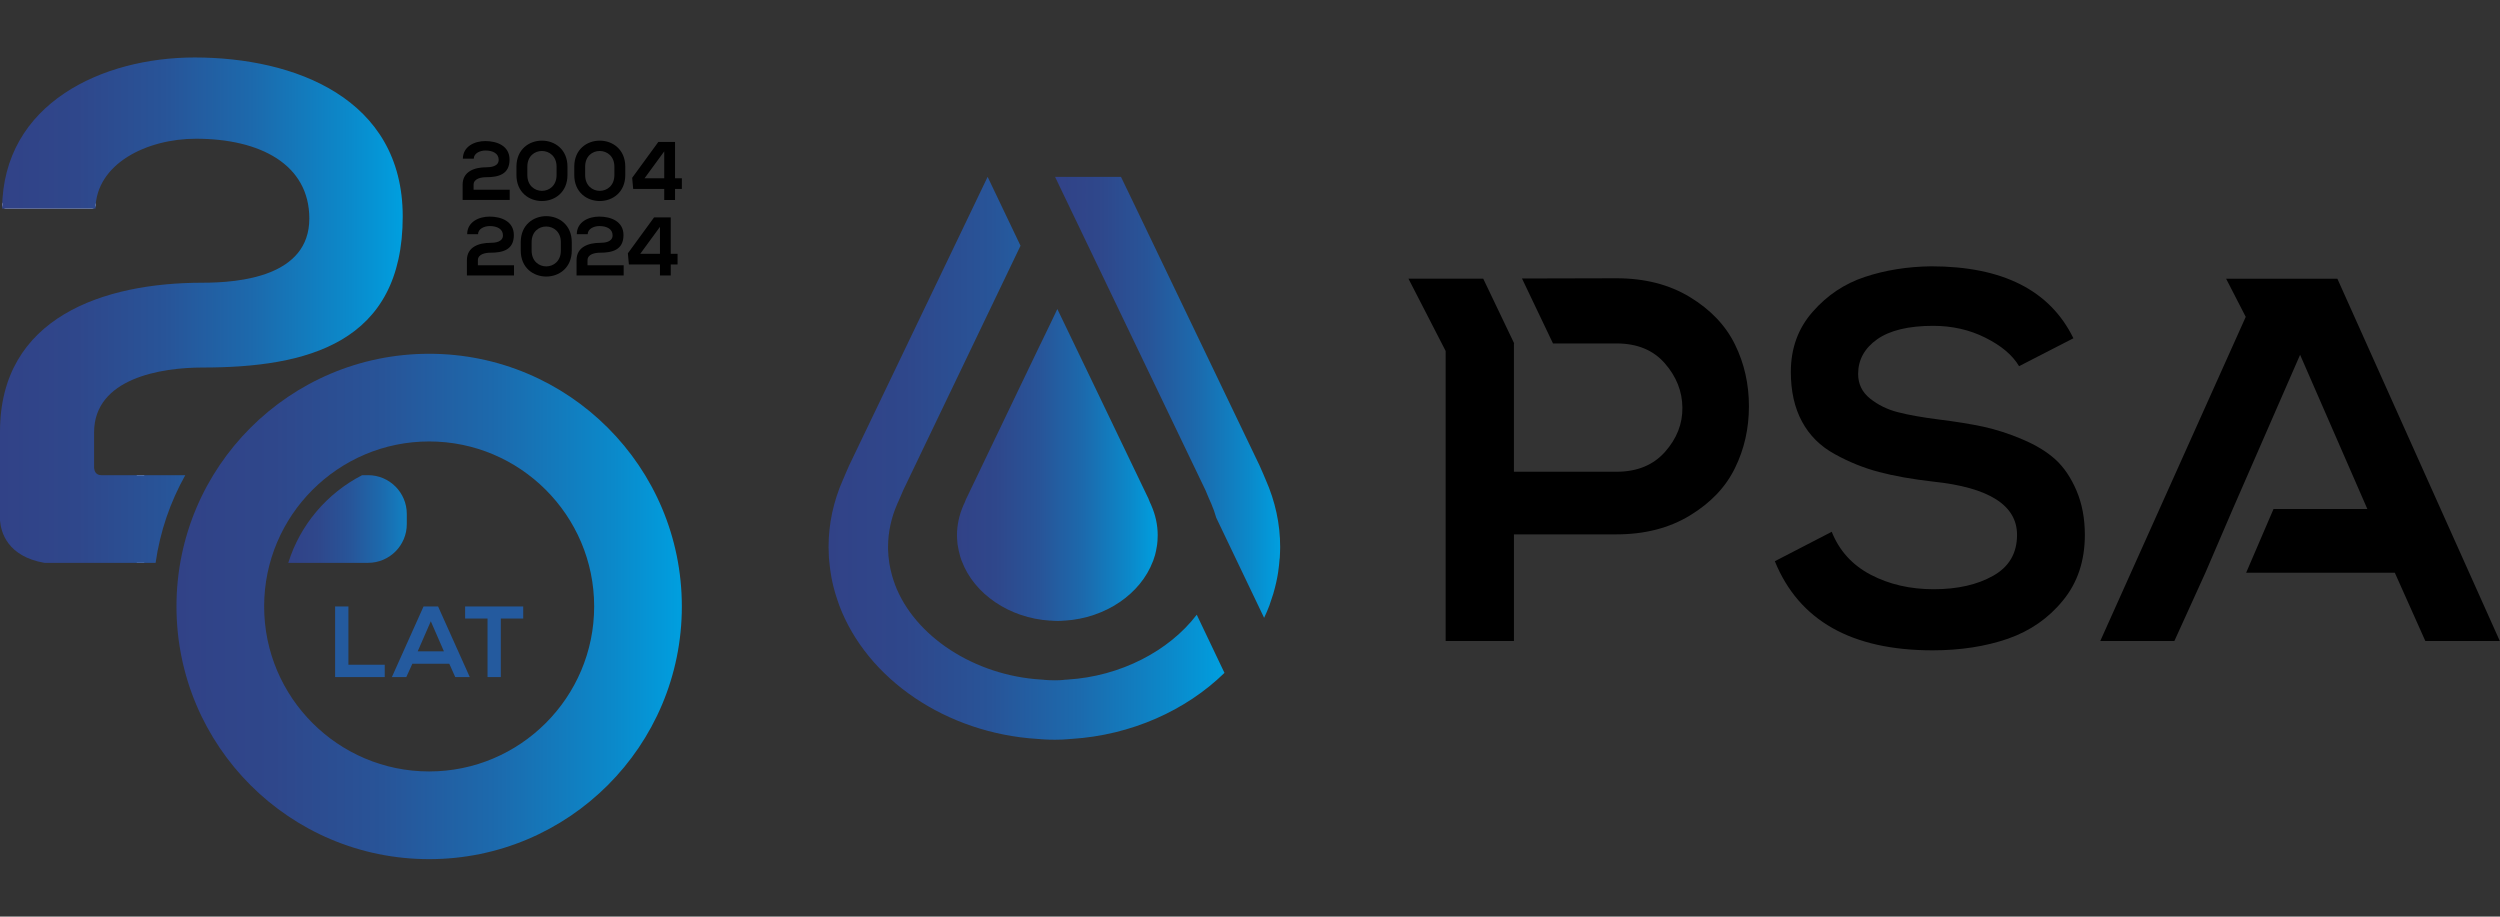 <?xml version="1.0" encoding="utf-8"?>
<!-- Generator: Adobe Illustrator 14.0.0, SVG Export Plug-In . SVG Version: 6.00 Build 43363)  -->
<!DOCTYPE svg PUBLIC "-//W3C//DTD SVG 1.1//EN" "http://www.w3.org/Graphics/SVG/1.1/DTD/svg11.dtd">
<svg version="1.1" id="Layer_1" xmlns="http://www.w3.org/2000/svg" xmlns:xlink="http://www.w3.org/1999/xlink" x="0px" y="0px"
	 width="170.08px" height="62.359px" viewBox="0 0 170.08 62.359" enable-background="new 0 0 170.08 62.359" xml:space="preserve">
<rect x="0" y="0" width="170.08" height="62.359" fill="#333333" stroke="none"/>
<g>
	<g>
		<linearGradient id="SVGID_1_" gradientUnits="userSpaceOnUse" x1="0.145" y1="13.934" x2="6.51" y2="13.934">
			<stop  offset="0.103" style="stop-color:#F1F2F2"/>
			<stop  offset="0.407" style="stop-color:#ECEDEE"/>
			<stop  offset="0.594" style="stop-color:#E6E7E8"/>
			<stop  offset="0.849" style="stop-color:#F1F2F2"/>
		</linearGradient>
		<path fill="url(#SVGID_1_)" d="M6.51,13.934c0-0.142-0.115-0.258-0.257-0.258H0.401c-0.141,0-0.256,0.116-0.256,0.258l0,0
			c0,0.142,0.115,0.257,0.256,0.257h5.852C6.395,14.191,6.51,14.076,6.51,13.934L6.51,13.934z"/>
		<linearGradient id="SVGID_2_" gradientUnits="userSpaceOnUse" x1="9.305" y1="35.309" x2="9.814" y2="35.309">
			<stop  offset="0.103" style="stop-color:#F1F2F2"/>
			<stop  offset="0.407" style="stop-color:#ECEDEE"/>
			<stop  offset="0.594" style="stop-color:#E6E7E8"/>
			<stop  offset="0.849" style="stop-color:#F1F2F2"/>
		</linearGradient>
		<rect x="9.305" y="32.327" fill="url(#SVGID_2_)" width="0.509" height="5.964"/>
		<g>
			<g>
				<g>
					<g>
						<path fill="#245A9E" d="M23.703,41.258v3.967h2.471v0.836h-3.376v-4.803H23.703z"/>
					</g>
				</g>
				<g>
					<g>
						<path fill="#245A9E" d="M30.566,45.156h-2.512l-0.412,0.904h-0.981l2.154-4.803h0.988l2.155,4.803H30.97L30.566,45.156z
							 M29.309,42.266l-0.892,2.047h1.784L29.309,42.266z"/>
					</g>
				</g>
				<g>
					<g>
						<path fill="#245A9E" d="M33.166,42.082h-1.523v-0.824c1.386,0,2.559,0,3.953,0v0.824h-1.524v3.979h-0.905V42.082z"/>
					</g>
				</g>
			</g>
		</g>
		<g>
			<path d="M31.49,10.796c0.006-0.837,0.797-1.199,1.526-1.199c0.791,0,1.65,0.321,1.65,1.261c0,1.005-0.757,1.198-1.588,1.198
				c-0.328,0-0.859,0.084-0.859,0.514v0.34h2.458v0.694h-3.204c0-0.345,0-0.689,0-1.041c0-0.909,0.825-1.182,1.605-1.182
				c0.299,0,0.848-0.05,0.848-0.508c0-0.43-0.39-0.633-0.899-0.633c-0.39,0-0.792,0.198-0.796,0.555H31.49z"/>
			<path d="M35.135,11.337c0-2.362,3.471-2.355,3.471,0v0.571c0,2.356-3.471,2.362-3.471,0V11.337z M35.876,11.908
				c0,1.435,1.989,1.435,1.989,0v-0.571c0-1.412-1.989-1.429-1.989,0V11.908z"/>
			<path d="M39.069,11.337c0-2.362,3.47-2.355,3.47,0v0.571c0,2.356-3.47,2.362-3.47,0V11.337z M39.809,11.908
				c0,1.435,1.989,1.435,1.989,0v-0.571c0-1.412-1.989-1.429-1.989,0V11.908z"/>
			<path d="M45.924,9.654v2.475h0.464v0.723h-0.464v0.753h-0.735v-0.753h-2.113l-0.068-0.756l1.781-2.441H45.924z M45.189,12.129
				v-1.831l-1.339,1.831H45.189z"/>
		</g>
		<g>
			<path d="M31.782,15.932c0.006-0.837,0.797-1.197,1.526-1.197c0.791,0,1.65,0.321,1.65,1.259c0,1.005-0.757,1.198-1.588,1.198
				c-0.328,0-0.859,0.084-0.859,0.515v0.338h2.458v0.696h-3.205c0-0.345,0-0.689,0-1.04c0-0.91,0.825-1.181,1.606-1.181
				c0.299,0,0.847-0.05,0.847-0.509c0-0.429-0.389-0.632-0.898-0.632c-0.39,0-0.792,0.197-0.797,0.553H31.782z"/>
			<path d="M35.427,16.475c0-2.362,3.471-2.357,3.471,0v0.571c0,2.355-3.471,2.361-3.471,0V16.475z M36.167,17.047
				c0,1.435,1.989,1.435,1.989,0v-0.571c0-1.414-1.989-1.431-1.989,0V17.047z"/>
			<path d="M39.24,15.932c0.006-0.837,0.797-1.197,1.527-1.197c0.791,0,1.65,0.321,1.65,1.259c0,1.005-0.757,1.198-1.588,1.198
				c-0.328,0-0.859,0.084-0.859,0.515v0.338h2.459v0.696h-3.205c0-0.345,0-0.689,0-1.04c0-0.91,0.825-1.181,1.605-1.181
				c0.299,0,0.847-0.05,0.847-0.509c0-0.429-0.39-0.632-0.898-0.632c-0.39,0-0.792,0.197-0.796,0.553H39.24z"/>
			<path d="M45.632,14.791v2.475h0.464v0.724h-0.464v0.751h-0.734V17.99h-2.114l-0.069-0.756l1.781-2.442H45.632z M44.898,17.265
				v-1.831l-1.339,1.831H44.898z"/>
		</g>
		<g>
			<linearGradient id="SVGID_3_" gradientUnits="userSpaceOnUse" x1="12.006" y1="41.259" x2="46.388" y2="41.259">
				<stop  offset="0" style="stop-color:#314287"/>
				<stop  offset="0.193" style="stop-color:#2F478B"/>
				<stop  offset="0.408" style="stop-color:#285498"/>
				<stop  offset="0.633" style="stop-color:#1C6AAD"/>
				<stop  offset="0.864" style="stop-color:#0B89CA"/>
				<stop  offset="1" style="stop-color:#009FDF"/>
			</linearGradient>
			<path fill="url(#SVGID_3_)" d="M29.196,24.068c-9.494,0-17.19,7.696-17.19,17.19s7.696,17.191,17.19,17.191
				c9.495,0,17.191-7.697,17.191-17.191S38.691,24.068,29.196,24.068z M29.196,52.483c-6.19,0-11.226-5.035-11.226-11.225
				s5.036-11.225,11.226-11.225s11.226,5.036,11.226,11.225S35.386,52.483,29.196,52.483z"/>
			<linearGradient id="SVGID_4_" gradientUnits="userSpaceOnUse" x1="-2.441406e-004" y1="21.101" x2="27.399" y2="21.101">
				<stop  offset="0" style="stop-color:#314287"/>
				<stop  offset="0.193" style="stop-color:#2F478B"/>
				<stop  offset="0.408" style="stop-color:#285498"/>
				<stop  offset="0.633" style="stop-color:#1C6AAD"/>
				<stop  offset="0.864" style="stop-color:#0B89CA"/>
				<stop  offset="1" style="stop-color:#009FDF"/>
			</linearGradient>
			<path fill="url(#SVGID_4_)" d="M9.305,32.327H7.992h-1.1c-0.386,0-0.474-0.3-0.491-0.493v-2.416c0-3.686,4.558-4.414,7.37-4.414
				c7.129,0,13.627-1.648,13.627-10.28c0-8.049-7.372-10.814-14.161-10.814c-6.255,0-13.044,3.104-13.093,10.28h6.352
				c0.049-3.054,3.492-4.752,6.838-4.752c4.364,0,7.71,1.746,7.71,5.431c0,3.928-4.704,4.365-7.274,4.365
				C7.079,19.235,0,21.563,0,29.37c0,2.032,0,4.041,0,6.044c0.067,0.814,0.52,2.439,3.018,2.877h4.974h1.313h1.281
				c0.304-2.139,1.001-4.151,2.019-5.964H9.305z"/>
			<linearGradient id="SVGID_5_" gradientUnits="userSpaceOnUse" x1="19.613" y1="35.309" x2="27.675" y2="35.309">
				<stop  offset="0" style="stop-color:#314287"/>
				<stop  offset="0.241" style="stop-color:#2F478B"/>
				<stop  offset="0.509" style="stop-color:#285498"/>
				<stop  offset="0.789" style="stop-color:#1C6AAD"/>
				<stop  offset="1" style="stop-color:#1180C2"/>
			</linearGradient>
			<path fill="url(#SVGID_5_)" d="M25.04,32.327h-0.402c-2.384,1.224-4.219,3.368-5.025,5.964h5.427
				c1.456,0,2.635-1.178,2.635-2.633v-0.695C27.675,33.508,26.495,32.327,25.04,32.327z"/>
		</g>
	</g>
	<g>
		<path d="M139.844,31.268c-0.58-0.527-1.321-0.982-2.241-1.371c-0.909-0.391-1.801-0.675-2.669-0.867
			c-0.87-0.185-1.881-0.348-3.034-0.491c-1.124-0.144-2.047-0.306-2.777-0.495c-0.723-0.184-1.358-0.496-1.9-0.931
			c-0.541-0.433-0.81-0.99-0.81-1.673c0-0.962,0.433-1.748,1.3-2.362c0.868-0.607,2.141-0.911,3.802-0.911
			c1.29,0,2.477,0.266,3.558,0.81c1.077,0.538,1.845,1.184,2.289,1.935l3.696-1.899c-1.594-3.265-4.821-4.895-9.68-4.895
			c-1.623,0.022-3.118,0.26-4.51,0.723c-1.386,0.458-2.567,1.25-3.552,2.376c-0.99,1.125-1.482,2.488-1.482,4.084
			c0,1.316,0.252,2.442,0.76,3.381c0.504,0.938,1.248,1.679,2.233,2.216c0.981,0.543,1.989,0.946,3.008,1.213
			c1.023,0.273,2.248,0.489,3.68,0.654c3.805,0.398,5.708,1.607,5.708,3.625c0,1.246-0.544,2.174-1.622,2.779
			c-1.078,0.611-2.431,0.918-4.047,0.918c-1.594,0-3.025-0.328-4.281-0.984c-1.256-0.658-2.14-1.631-2.657-2.924l-3.871,2.002
			c1.644,4.039,5.224,6.063,10.736,6.063c1.899,0,3.607-0.268,5.125-0.791c1.511-0.529,2.768-1.4,3.748-2.611
			c0.989-1.207,1.482-2.693,1.482-4.451c0-1.128-0.191-2.129-0.567-3.012C140.894,32.5,140.42,31.796,139.844,31.268z"/>
		<polygon points="159.016,18.961 153.973,18.961 153.945,18.961 151.447,18.961 152.782,21.557 142.886,43.608 147.927,43.608 
			150.038,38.963 151.901,34.628 156.48,24.137 161.055,34.628 154.672,34.628 152.81,38.963 162.924,38.963 165,43.608 
			170.067,43.608 		"/>
		<path d="M118.033,23.436c-0.633-1.292-1.653-2.365-3.065-3.225c-1.409-0.856-3.075-1.28-5-1.28c-1.291,0-3.224,0.004-5.805,0.014
			c-0.213,0-0.415,0.001-0.619,0.001l2.109,4.419h4.314c1.417,0,2.508,0.452,3.295,1.354c0.785,0.9,1.185,1.906,1.194,3.009
			c0.016,1.108-0.382,2.108-1.179,3.011c-0.798,0.9-1.894,1.355-3.311,1.355h-6.971v-8.73h0.018l-2.106-4.406
			c-1.023,0-1.884,0.001-2.557,0.001h-2.53l2.53,4.918v19.729h4.646v-7.252h6.971c1.925,0,3.591-0.428,5-1.284
			c1.412-0.858,2.433-1.929,3.065-3.224c0.635-1.29,0.951-2.688,0.951-4.207C118.984,26.127,118.668,24.725,118.033,23.436z"/>
		<g>
			<linearGradient id="SVGID_6_" gradientUnits="userSpaceOnUse" x1="65.107" y1="31.632" x2="78.76" y2="31.632">
				<stop  offset="0" style="stop-color:#314287"/>
				<stop  offset="0.193" style="stop-color:#2F478B"/>
				<stop  offset="0.408" style="stop-color:#285498"/>
				<stop  offset="0.633" style="stop-color:#1C6AAD"/>
				<stop  offset="0.864" style="stop-color:#0B89CA"/>
				<stop  offset="1" style="stop-color:#009FDF"/>
			</linearGradient>
			<path fill="url(#SVGID_6_)" d="M71.933,21.024l2.455,5.101l3.75,7.812l0.001,0.008l0.003,0.008l0.099,0.244l0.077,0.164
				l0.003,0.008l0.001,0.006c0.29,0.659,0.438,1.342,0.438,2.039c0,0.094-0.005,0.201-0.012,0.326l-0.002,0.055l-0.003,0.037
				c-0.013,0.08-0.019,0.168-0.025,0.242l-0.012,0.057l-0.003,0.031c-0.034,0.215-0.076,0.432-0.131,0.629l-0.012,0.018
				l-0.013,0.049c-0.028,0.09-0.062,0.188-0.091,0.279l0,0l-0.016,0.037c-0.845,2.252-3.247,3.871-5.989,4.047h-0.044l-0.042,0.002
				c-0.119,0.012-0.257,0.02-0.41,0.02c-0.25,0-0.432-0.02-0.432-0.02l0,0l-0.053-0.002h-0.05c-2.739-0.176-5.142-1.795-5.986-4.047
				l-0.018-0.037l0,0c-0.032-0.092-0.065-0.189-0.094-0.283l-0.011-0.045l0-0.01c-0.06-0.205-0.109-0.422-0.143-0.633l-0.003-0.035
				L65.15,37.08c-0.009-0.082-0.012-0.17-0.024-0.25l-0.001-0.037l-0.007-0.051c-0.006-0.129-0.012-0.236-0.012-0.33
				c0-0.697,0.15-1.38,0.437-2.039l0.004-0.006l0.003-0.008l0.08-0.166l0.096-0.248l0.015-0.018v-0.006l3.74-7.798l1.303-2.713
				h0.003l0.754-1.561L71.933,21.024"/>
			<linearGradient id="SVGID_7_" gradientUnits="userSpaceOnUse" x1="56.369" y1="31.18" x2="83.303" y2="31.18">
				<stop  offset="0" style="stop-color:#314287"/>
				<stop  offset="0.193" style="stop-color:#2F478B"/>
				<stop  offset="0.408" style="stop-color:#285498"/>
				<stop  offset="0.633" style="stop-color:#1C6AAD"/>
				<stop  offset="0.864" style="stop-color:#0B89CA"/>
				<stop  offset="1" style="stop-color:#009FDF"/>
			</linearGradient>
			<path fill="url(#SVGID_7_)" d="M81.417,41.821c-1.883,2.467-5.186,4.188-8.77,4.41l-0.104,0.008l-0.067,0.002l-0.069,0.006
				l-0.1,0.014c-0.105,0.008-0.279,0.021-0.54,0.021c-0.291,0-0.527-0.016-0.614-0.023l-0.077-0.004l-0.075-0.012l-0.078-0.004
				l-0.111-0.008c-4.51-0.277-8.585-2.93-9.921-6.451l-0.017-0.051l-0.006-0.02l-0.005-0.018c-0.049-0.127-0.094-0.258-0.146-0.438
				l-0.028-0.094v-0.004c-0.079-0.273-0.138-0.551-0.185-0.822L60.5,38.303l-0.013-0.113l-0.002-0.018l-0.001-0.014
				c-0.019-0.115-0.028-0.232-0.042-0.332l-0.005-0.088v-0.014v-0.018l-0.004-0.057c-0.014-0.178-0.017-0.322-0.017-0.436
				c0-0.998,0.214-1.986,0.625-2.926l0.013-0.033l0.023-0.045l0.17-0.389l0.205-0.479l7.976-16.624l-2.238-4.686l-0.975,2.034
				l-8.423,17.553l-0.005,0.006l-0.018,0.042l-0.239,0.546l-0.16,0.379l-0.011,0.019l-0.006,0.015
				c-0.656,1.478-0.984,3.018-0.984,4.588c0,0.209,0.009,0.449,0.024,0.738l0.012,0.117l0.006,0.084
				c0.021,0.188,0.038,0.379,0.064,0.559l0.016,0.113l0.012,0.084c0.067,0.473,0.176,0.955,0.313,1.426l0.006,0.018l0.027,0.092
				c0.073,0.225,0.139,0.443,0.218,0.65l0.026,0.082c1.9,5.057,7.31,8.709,13.472,9.094l0.115,0.006l0.118,0.012
				c-0.003,0-0.003,0-0.003,0c0.003,0,0.42,0.037,0.973,0.037c0.34,0,0.651-0.014,0.921-0.039l0.105-0.01l0.098-0.006
				c4.061-0.254,7.792-1.934,10.411-4.492L81.417,41.821z"/>
			<g>
				<linearGradient id="SVGID_8_" gradientUnits="userSpaceOnUse" x1="71.673" y1="12.036" x2="71.675" y2="12.036">
					<stop  offset="0" style="stop-color:#314287"/>
					<stop  offset="0.193" style="stop-color:#2F478B"/>
					<stop  offset="0.408" style="stop-color:#285498"/>
					<stop  offset="0.633" style="stop-color:#1C6AAD"/>
					<stop  offset="0.864" style="stop-color:#0B89CA"/>
					<stop  offset="1" style="stop-color:#009FDF"/>
				</linearGradient>
				<polygon fill="url(#SVGID_8_)" points="71.673,12.034 71.673,12.039 71.675,12.034 				"/>
				<linearGradient id="SVGID_9_" gradientUnits="userSpaceOnUse" x1="71.779" y1="27.032" x2="87.094" y2="27.032">
					<stop  offset="0" style="stop-color:#314287"/>
					<stop  offset="0.193" style="stop-color:#2F478B"/>
					<stop  offset="0.408" style="stop-color:#285498"/>
					<stop  offset="0.633" style="stop-color:#1C6AAD"/>
					<stop  offset="0.864" style="stop-color:#0B89CA"/>
					<stop  offset="1" style="stop-color:#009FDF"/>
				</linearGradient>
				<path fill="url(#SVGID_9_)" d="M86.098,32.613l-0.009-0.019l-0.156-0.369l-0.24-0.546l-0.006-0.015l-0.009-0.018l-8.434-17.578
					l-0.98-2.034h-4.485l1.818,3.788l8.417,17.534l0.205,0.49l0.141,0.321l0.006,0.011l0.039,0.089
					c0.136,0.315,0.247,0.632,0.339,0.958l3.256,6.807c0.134-0.277,0.257-0.564,0.366-0.857l0.025-0.078l0,0
					c0.075-0.207,0.148-0.426,0.212-0.637l0.034-0.105l0.008-0.039c0.131-0.449,0.243-0.932,0.314-1.416l0.007-0.072l0.017-0.127
					c0.027-0.166,0.043-0.357,0.059-0.541l0.006-0.088l0.017-0.117c0.015-0.289,0.027-0.529,0.027-0.738
					c0-1.57-0.333-3.11-0.988-4.588L86.098,32.613z"/>
			</g>
		</g>
	</g>
</g>
</svg>

